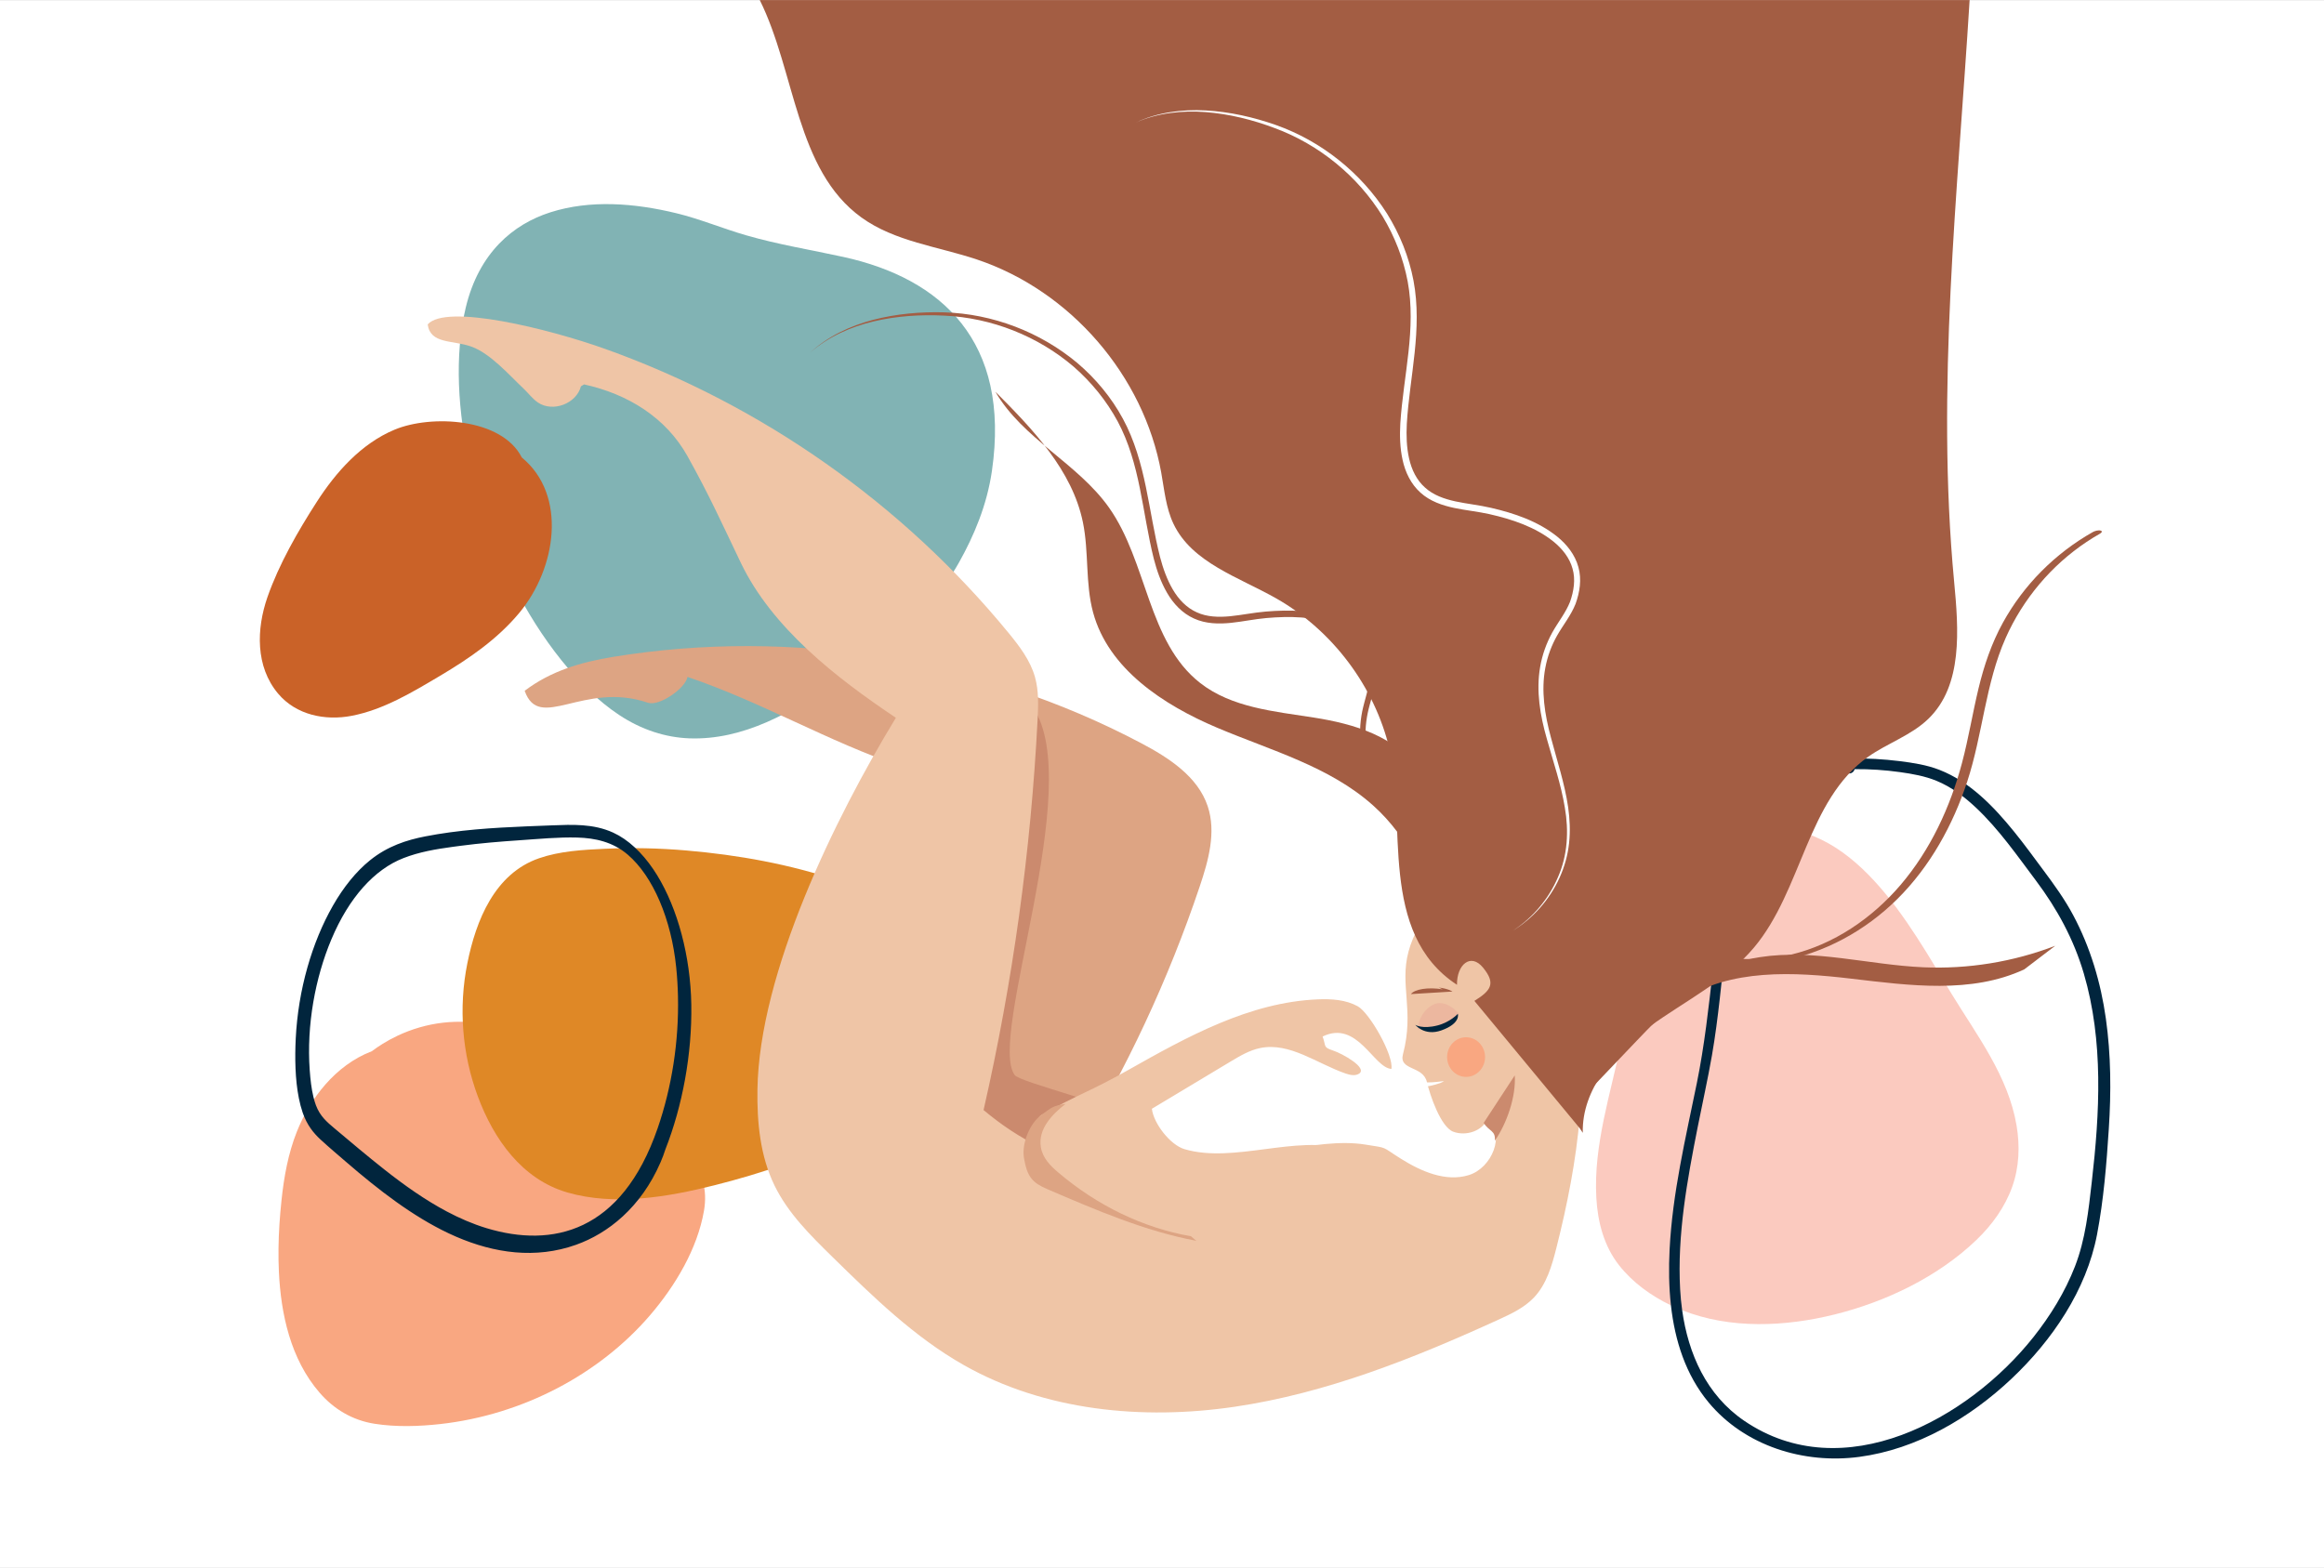 <?xml version="1.0" encoding="utf-8"?>
<!-- Generator: Adobe Illustrator 23.0.6, SVG Export Plug-In . SVG Version: 6.00 Build 0)  -->
<svg version="1.1" id="Layer_1" xmlns="http://www.w3.org/2000/svg" xmlns:xlink="http://www.w3.org/1999/xlink" x="0px" y="0px"
	 viewBox="0 0 1962 1323.88" enable-background="new 0 0 1962 1323.88" xml:space="preserve">
<rect x="0" y="0" width="1962" height="1323.88" fill="#333333" stroke="none"/>
<rect y="0.06" fill="#FFFFFF" width="1962" height="1323.88"/>
<path fill="#F9A781" d="M580.82,974.52c-12.21-14.03-28.91-24.51-44.34-35.47c-37.33-26.54-74.31-61.46-121.6-73.01
	c-27.35-6.68-55.25-2.86-79.29,8.5c-4.35,2.05-8.57,4.36-12.65,6.89c-3.1,1.92-6.12,3.99-9.03,6.17
	c-31.03,11.9-52.29,40.21-63.32,68.02c-7.35,18.51-10.82,38.09-12.91,57.61c-1.44,13.57-2.39,27.25-2.56,40.93
	c-0.05,3.3-0.03,6.62,0.02,9.93c0.06,3.32,0.16,6.64,0.32,9.94c1.68,35.2,9.74,73.51,34.39,101.94
	c11.78,13.61,27.44,23.27,46.53,26.23c18.14,2.82,37.2,2.22,55.41,0.2c69.36-7.75,133.99-41.91,176.71-91.53
	c21.8-25.33,40.27-56.55,45.82-88.51C597.38,1004.68,593.08,988.57,580.82,974.52z"/>
<path fill="#81B3B4" d="M706.64,574.73c14.25-10.18,28.11-21.28,41.89-32.58c1.43-1.17,2.87-2.35,4.29-3.54
	c2.69-2.19,5.36-4.41,8.04-6.62c18.63-15.35,35.43-33.19,49.02-57.52c12.13-21.73,23.32-47.55,27.57-77.04
	C853.23,287.98,794.64,235.14,712.24,217c-27.52-6.05-55.01-10.41-82.59-18.4c-19.51-5.66-38.94-13.78-58.46-18.52
	c-36.05-8.75-73-11.46-106.43-0.85c-31.53,10.01-60.46,34.16-71.56,80.48c-9.68,40.39-6.78,88.7,3.8,134.39
	c0.49,2.17,1.01,4.32,1.55,6.46c1.28,5.15,2.65,10.26,4.12,15.31c15.48,53.46,40.55,103.28,71.22,141.52
	c14.99,18.7,31.32,34.69,48.61,46.17c19.43,12.9,39.64,19.09,59.26,19.86C627.29,625.17,669,601.63,706.64,574.73z"/>
<path fill="#DF8826" d="M603.08,1000.82c39.71-10,80.51-23.54,116.64-43.09c34.23-18.51,65.69-46.24,75.37-85.36
	c7.49-30.27,2.68-64.81-21.04-85.99c-14.9-21.41-40.34-33.91-65.07-42.37c-41.7-14.25-85.94-22.19-129.77-25.92
	c-22.88-1.96-45.85-2.46-68.79-1.41c-18.58,0.87-37.65,1.91-55.36,8.01c-37.49,12.95-53.24,52.54-60.51,88.67
	c-7.54,37.42-4.46,76.65,8.86,112.45c13.38,35.98,37.19,69.95,75.64,81.09C518.8,1018.38,563.8,1010.72,603.08,1000.82z"/>
<path fill="#01253D" stroke="#01253D" stroke-width="5.593" stroke-miterlimit="10" d="M485.4,1048.4
	c26.17-9.32,53.44-30.63,69.68-68.09c1.55-3.58,2.91-7.2,4.09-10.9c14.24-36.27,22.33-79.67,21.66-121.03
	c-0.04-2.6-0.12-5.21-0.25-7.8c-1.93-40.21-13.67-79.05-31.45-105.19c-9.2-13.54-20.51-24.28-32.64-29.82
	c-16.06-7.34-33.4-6.53-50.23-5.88c-28.63,1.12-57.4,1.98-86.09,5.88c-6.87,0.94-13.75,2.05-20.61,3.39
	c-15.46,3.01-31.11,8.04-45.46,19.63c-11.42,9.21-21.84,22.16-30.59,37.47c-17.47,30.53-29.03,70.3-31.04,110.96
	c-0.8,16.04-0.54,34.13,2.57,49.66c0.83,4.18,1.88,8.17,3.15,11.89c3.36,9.72,8.48,16.21,14.35,21.6
	c7.16,6.59,14.49,12.76,21.76,19.03c27.27,23.52,55.58,45.4,85.54,59.57c2.14,1.01,4.28,1.98,6.42,2.91
	C417.99,1055.38,452.1,1060.28,485.4,1048.4z M409.79,1039.65c-11.54-3.51-22.81-8.37-33.88-14.24
	c-18.3-9.71-35.98-22.16-53.16-35.74c-14.18-11.2-28.18-23-42.16-34.78c-6.25-5.27-12.73-10.6-16.49-20.66
	c-0.84-2.26-1.56-4.65-2.16-7.13c-1.82-7.35-2.69-15.47-3.26-23.39c-2.76-38.31,4.67-78.74,18.48-111.57
	c15.1-35.9,37.02-60.27,62.4-70.18c13.79-5.37,27.92-7.73,41.92-9.64c2.27-0.31,4.56-0.62,6.83-0.91c16.7-2.2,33.4-3.59,50.1-4.71
	c16.34-1.1,32.78-2.75,49.07-2.3c15.26,0.43,31.03,3.71,44.38,15.17c22.13,19.01,37.6,56.01,41.77,96.78
	c0.84,8.23,1.35,16.53,1.53,24.83c0.86,38.48-5.21,77.23-17.3,112.35C526.95,1043.31,466.6,1056.91,409.79,1039.65z"/>
<g>
	<path fill="#DDA483" d="M442.94,583.28c22.14-16.78,47.47-24.21,74.89-28.68c151.05-24.62,309.9,1.33,445.27,72.73
		c23.53,12.41,48.1,28.22,56.5,53.46c7.3,21.91,0.61,45.8-6.75,67.69c-26.48,78.73-61.88,154.46-105.32,225.27
		c-9.24,15.06-19.58,30.58-35.37,38.5c-19.42,9.74-43.5,5.65-62.31-5.21c-51.02-29.45-64.7-97.91-57.55-156.38
		c7.15-58.47,29.55-115.01,29.48-173.92c-0.01-7.83-0.72-16.41-6.16-22.06c-3.64-3.78-8.81-5.59-13.78-7.27
		c-63.27-21.43-118.16-54.44-181.44-75.87c-1.75,9.8-23.95,25.03-33.38,21.82C492.46,574.81,455.32,618.47,442.94,583.28"/>
</g>
<g>
	<path fill="#CB8A6E" d="M810.54,931.46c13.4,8.9,26.79,17.8,40.19,26.7c0.75,0.5,1.55,1.01,2.45,1.03
		c0.98,0.02,10.57,19.56,11.33,18.96c6.21-4.87,79.03-28.61,79.49-36.49c0.47-7.88-82.58-27.57-87.31-33.88
		c-23.46-31.28,59.95-243.69,15.64-310.15c-21.59,32.04-64.28,294.98-64.82,333.61"/>
</g>
<path fill="#FBCABF" d="M1702.48,950.5c-7.03-41.9-33.46-76.21-55.04-111.57c-35.41-58.03-83.39-149.45-164.95-139.28
	c-1.9,0.25-3.8,0.53-5.67,0.86c-3.35,0.6-6.67,1.34-9.95,2.22c-4.84,1.28-9.58,2.84-14.27,4.64c-0.9,0.34-1.47,0.97-1.76,1.69
	c-27.81,8.68-46.85,33.16-57.95,61.05c-14.06,35.34-16.57,73.18-24.16,110.07c-8.89,43.16-23.55,86.57-21.05,131.2
	c1.13,20.34,6.39,40.67,19.16,56.91c11.47,14.6,27.07,25.89,43.84,33.9c2.94,1.4,5.91,2.7,8.91,3.91c0.18,0.07,0.37,0.15,0.55,0.22
	c40.63,16.13,87.22,13.92,128.99,3.5c43.2-10.77,86.93-31.74,119.3-62.73c13.2-12.65,24.19-27.72,30.36-45.03
	C1704.69,985.49,1705.37,967.74,1702.48,950.5z"/>
<path fill="#01253D" d="M1777.85,860.08c-4.27-30.38-13.09-60.14-27.55-87.26c-7.19-13.5-16.02-25.71-25.13-37.94
	c-8.21-11.03-16.29-22.18-24.96-32.86c-17.12-21.07-37.07-41.92-62.87-51.98c-10.72-4.19-22.32-5.96-33.69-7.38
	c-13.49-1.67-27.17-2.46-40.77-2.2c-3.4,0.07-6.92,0.11-10.38,0.36c-19.46-5-39.52,3.5-54.81,17.09
	c-14.09,12.49-24.19,27.81-30.83,44.83c-2.54,6.5-4.58,13.23-6.14,20.16c-14.22,63.09-15.26,128.23-28.18,191.58
	c-9.49,46.57-20.62,93.01-23.01,140.64c-0.77,15.49-0.63,31.41,1.13,47.08c3.33,29.71,12.39,58.57,31.81,81.97
	c30.6,36.87,80.55,52.18,127.13,45.98c48.52-6.46,93.24-32.69,128.46-65.86c34.38-32.39,63.39-74.93,72.35-121.99
	c5.55-29.17,8.02-59.55,9.92-89.15C1782.35,922.11,1782.2,890.91,1777.85,860.08z M1765.94,998.08
	c-2.79,24.31-5.31,48.37-14.22,71.33c-8.33,21.42-20.65,41.43-34.88,59.41c-55.04,69.51-160.73,127.82-244.35,70.81
	c-31.86-21.72-47.2-56.55-52.35-93.32c-0.82-5.85-1.38-11.76-1.71-17.66c-2.54-45.93,5.93-91.99,14.79-136.86
	c3.99-20.24,8.54-40.38,12.07-60.69c5.55-31.94,8.19-64.27,11.9-96.44c2-17.26,4.24-34.53,7.54-51.59
	c2.67-13.78,5.29-28.4,11.39-41.16c0.22-0.47,0.45-0.95,0.7-1.41c10.07-20.27,28.53-40.62,50.1-48.35c1.09-0.39,2.19-0.74,3.28-1.06
	c0.61,0.6,1.51,0.91,2.59,0.57c4.57-1.41,9.75-0.92,14.47-1.18c1.65-0.1,3.29-0.21,4.94-0.32c2.42,0.57,4.82,1.38,7.17,2.47
	c3.02,1.39,5.81-0.72,6.35-3.18c0.17,0,0.33-0.01,0.49-0.01c12.64-0.1,25.32,0.76,37.83,2.51c10.38,1.45,21.02,3.33,30.76,7.32
	c12.61,5.16,23.74,13.59,33.58,22.88c19.27,18.22,34.48,40.15,50.34,61.27c18.03,24,32.02,49.71,40.51,78.61
	C1775.98,879.05,1772.66,939.76,1765.94,998.08z"/>
<g>
	<path fill="#EFC5A6" d="M490.45,326.17c-3.78,14.64-23.72,22.2-36.25,13.73c-4.69-3.17-8.07-7.88-12.18-11.77
		c-12.33-11.66-28.07-29.73-44.04-35.46s-34.61-1.93-36.91-18.74c15.41-17.75,101.81,3.54,149.86,20.69
		c132.3,47.23,251.34,131.03,340.42,239.65c9.25,11.29,18.39,23.22,22.38,37.26c3.33,11.7,2.85,24.11,2.23,36.26
		c-5.65,110.87-20.93,221.26-45.6,329.5c62.8,52.49,116.07,51.77,179.17,47.14c41.62-3.05,101.78-24.66,142.98-18.02
		c20.05,3.24,13.01,1.21,30.22,12s37.98,19.81,57.38,13.77c19.39-6.04,31.12-34.18,15.79-47.51c-4.48,10.44-18.24,14.85-28.91,10.94
		s-19.78-30.91-22.35-41.98c-3.27-14.07-23.88-9.48-20.2-23.46c9.77-37.14-3.07-58.14,4.73-86.88c7.79-28.73,31.76-55.35,61.52-56.2
		c41.11-1.17,67.74,43.59,76.69,83.74c16.34,73.32,4.99,150.05-13.43,222.88c-3.8,15.03-8.27,30.65-18.95,41.88
		c-8.14,8.56-19.13,13.74-29.87,18.65c-71.42,32.62-145.23,62.16-222.91,73.59c-77.68,11.42-160.24,3.48-228.56-35.22
		c-41.73-23.64-76.51-57.61-110.76-91.18c-18.6-18.22-37.55-36.94-48.97-60.33c-12.17-24.92-14.89-53.41-14.47-81.14
		c1.51-98.8,65.43-229.53,116.89-313.88c-50.61-33.85-104.67-76.05-130.97-130.97c-16.23-33.89-26.66-57.1-44.96-89.92
		c-18.3-32.82-50.61-52.57-87.31-60.6"/>
</g>
<g>
	<path fill="#EFC5A6" d="M1018.23,1041.17c-53.98-19.38-107.51-39.99-160.56-61.8c-5.39-2.21,8.73-5.88,9.44-11.66
		c0.51-4.16,8.08-24,11.73-26.06c32.46-18.35,40.9-19.67,73.37-38.02c50.15-28.35,102.76-57.42,160.32-59.81
		c11.52-0.48,23.54,0.26,33.65,5.8c10.11,5.54,30.55,41.59,28.48,52.93c-15.08-0.92-28.67-41.7-58.07-27.36
		c3.04,8.24,0.2,9.01,8.55,11.73c8.35,2.72,29.59,14.74,22.28,19.6c-3.29,2.18-7.67,1.2-11.4-0.08
		c-24.12-8.32-47.14-26.64-72.14-21.51c-9,1.85-17.08,6.66-24.96,11.39c-22.16,13.3-44.31,26.6-66.47,39.89
		c1.5,12.5,15.51,30.56,27.58,34.11c41.59,12.23,93.94-12.23,135.53,0"/>
</g>
<g>
	<path fill="#DDA483" d="M1010.01,1047.71c-43.15-8.11-84.61-25.91-125.77-43.62c-12.55-5.4-16.93-10.12-19.72-25.95
		c-2.27-12.84,5.07-29.72,14.33-36.49s10.01-7.9,20.73-9.57c-10.98,8.54-23.47,21.11-20.84,36.62c1.55,9.18,8.11,15.7,14.42,21.08
		c33.27,28.33,72.05,47.01,112.26,54.07"/>
</g>
<g>
	<path fill="#CB8A6E" d="M1252.57,948.12c8.75-13.37,17.5-26.74,26.25-40.11c1.12,17.92-6.6,40.4-16.84,55.15
		C1262.78,954.37,1257.24,955.61,1252.57,948.12"/>
</g>
<g>
	<path fill="#A35D43" d="M1211,787.93c-2.25-40.9-21.34-80.61-51.87-107.92c-36.75-32.88-86.27-46.37-131.68-65.6
		c-45.41-19.23-91.67-49.62-104.6-97.21c-6.7-24.67-3.47-51.05-8.6-76.1c-9-44.03-42.19-78.5-73.91-110.34
		c22.96,39.7,69.38,60.36,95.88,97.79c32.53,45.94,32.65,113.44,76.98,148.12c26.7,20.89,62.64,23.98,96.13,29.24
		c33.49,5.26,69.92,15.82,87.76,44.65c14.18,22.92,13.03,51.78,11.41,78.69"/>
</g>
<path fill="#CA6228" d="M371.53,570.61c24.69-14.65,48.49-30.99,66.95-53.22c31.3-37.72,40.57-99.42,2.03-131.14
	c-16.88-33.29-76.42-36.4-107.46-23.42c-28.16,11.77-49.56,35.97-65.67,61.02c-15.93,24.75-31.91,52.59-41.6,80.36
	c-9.32,26.84-10.22,58.56,8.97,81.41c15.2,18.08,39.6,23.11,62.14,18.79C323.84,599.23,348.25,584.42,371.53,570.61z"/>
<g>
	<path fill="#A35D43" d="M641.42,0.06c30.22,60.82,30.33,143.45,85.77,183.53c28.19,20.38,64.55,24.47,97.55,35.51
		c78.91,26.4,140.87,98.04,155.61,179.94c2.63,14.62,3.95,29.77,10.31,43.19c15.64,32.97,55.16,45.06,86.88,63.1
		c47.38,26.94,82.81,74.08,95.53,127.07c14.65,61.04-9.96,155.38,56.97,199.14c-0.32-16.86,11.57-27.46,22.15-14.33
		c10.59,13.13,6.86,18.99-7.46,27.9c29.64,35.83,59.27,71.65,88.91,107.48l2.6,3.93c-0.92-36.89,26.82-68.28,56.7-89.92
		c29.89-21.64,64.21-38.34,87.91-66.61c40.6-48.42,44.67-124.39,96.22-160.92c16.38-11.61,36.38-18.07,50.82-32.02
		c29.41-28.4,25.66-75.54,21.82-116.25c-15.36-163.15,3.01-326.89,13.11-490.73H641.42z"/>
</g>
<g>
	<g>
		<path fill="#A35D43" d="M683.94,297.75c14.87-13.7,33.7-22.61,53.22-27.71c19.6-5.09,39.96-6.88,60.2-6.31
			c40.61,1.26,80.67,16.49,112.02,42.64c15.55,13.2,28.85,29.17,38.6,47.18c9.8,18.06,15.35,37.98,19.44,57.76
			c4.13,19.81,7.03,39.79,11.95,59.1c2.52,9.57,5.83,18.95,10.74,27.31c4.86,8.34,11.68,15.53,20.28,19.31
			c8.53,3.95,18.45,4.24,28.2,3.29c9.78-0.96,19.74-3.08,29.97-3.93c20.23-1.66,41.24-1.36,60.84,6.16
			c9.65,3.78,18.93,9.95,24.78,19.04c5.98,9.05,7.58,20.02,7.18,30.44c-0.79,10.62-4.61,20.21-6.63,29.79
			c-2.03,9.59-2.5,19.53-1.26,29.27c2.4,19.64,11.56,37.84,22.4,54.59c10.75,16.93,22.79,33.29,31.73,51.58
			c4.42,9.14,8,18.76,10.02,28.75c2.06,9.98,2.42,20.28,1.22,30.35c-2.36,20.16,34.17-52.41,20.99-37.17
			c12.83-15.54-24.25,56.94-22.39,37.02c2.14-20.01-3.12-40.06-12.37-57.7c-9.07-17.84-21.2-33.96-32.27-50.86
			c-11.15-16.76-20.94-35.4-23.73-55.99c-1.43-10.22-1.08-20.7,0.93-30.84c2.09-10.12,5.77-19.55,6.39-29.14
			c0.29-9.6-1.22-19.42-6.49-27.3c-5.14-7.92-13.42-13.47-22.42-16.95c-18.25-6.96-38.75-7.29-58.4-5.56
			c-9.86,0.85-19.66,2.99-29.93,4.06c-10.15,1.01-21.17,0.89-31.11-3.66c-9.95-4.43-17.58-12.69-22.76-21.7
			c-5.26-9.06-8.65-18.9-11.21-28.79c-4.94-19.79-7.74-39.78-11.75-59.42c-3.97-19.61-9.31-38.98-18.7-56.47
			c-9.43-17.44-22.11-33.09-37.08-46.17c-30.2-25.9-69.32-41.38-109.27-43.2c-19.97-1.03-40.21,0.28-59.74,4.87
			C718.03,276.01,699.13,284.4,683.94,297.75z"/>
	</g>
</g>
<g>
	<path fill="#A35D43" d="M1735.08,798.59c-35.45,13.62-73.72,19.84-111.66,18.13c-46.05-2.07-92.06-15.62-137.61-8.55
		c-66.92,10.38-119.77,63.71-153.48,122.44c16.47-17.27,32.93-34.54,49.4-51.81c11.76-12.34,23.66-24.79,37.92-34.14
		c41.23-27.04,94.66-24.04,143.63-18.27c48.97,5.77,100.97,12.89,145.68-7.89"/>
</g>
<g>
	<g>
		<path fill="#A35D43" d="M1387.62,820.55c16.78-8.6,36.21-8.37,54.82-7.6c20,0.83,39.89,2.13,59.74-1.32
			c37.72-6.55,72.75-25.81,99.8-52.72c27.51-27.37,46.75-62.28,58.81-98.96c13.09-39.8,15.35-82.75,32.46-121.27
			c14.56-32.77,38.53-61.3,68.39-81.16c3.53-2.35,7.15-4.59,10.84-6.68c0.98-0.56,3.15-2.01,1.12-2.77
			c-1.87-0.7-5.13,0.24-6.77,1.17c-31.78,17.97-58.32,44.55-75.94,76.56c-9.58,17.4-15.89,36.11-20.53,55.37
			c-5.04,20.91-8.44,42.2-13.97,63c-9.93,37.38-26.68,73.52-51.92,103.08c-24.02,28.13-56.25,50.11-92.19,58.73
			c-8.35,2-17.51,3.27-26.38,3.66c-9.86,0.43-19.73-0.08-29.57-0.54c-20.03-0.95-40.61-1.88-60.03,4.09
			c-4.93,1.52-9.73,3.41-14.33,5.76c-1.03,0.53-3.11,2.02-1.11,2.77C1382.78,822.44,1385.9,821.43,1387.62,820.55L1387.62,820.55z"
			/>
	</g>
</g>
<g>
	<g>
		<path fill="#FFFFFF" d="M958.8,103.45c18.34-8.52,38.98-11.28,59.12-10.2c20.22,1.12,40.16,5.61,59.26,12.31
			c38.3,13.56,71.83,40.26,93.73,74.7c10.8,17.3,18.6,36.57,22.42,56.69c3.83,20.19,3.07,40.85,0.95,60.94
			c-2.09,20.13-5.41,40.04-6.6,59.93c-0.51,9.88-0.21,19.82,1.92,29.29c2.09,9.43,6.4,18.35,13.44,24.56
			c6.93,6.36,16.28,9.65,25.86,11.72c9.61,2.06,19.74,3.07,29.74,5.38c19.78,4.58,39.7,11.25,56.08,24.38
			c8.04,6.54,15.01,15.24,17.81,25.67c2.94,10.45,1.13,21.38-2.42,31.18c-3.98,9.87-10.54,17.85-15.38,26.36
			c-4.85,8.51-8.32,17.84-10.11,27.5c-3.69,19.44-0.5,39.57,4.72,58.82c5.09,19.39,11.58,38.65,14.53,58.79
			c1.43,10.05,1.91,20.31,0.8,30.44c-1.07,10.13-3.87,20.05-8.07,29.28c-8.38,18.49-22.4,34.26-39.6,44.76
			c16.95-10.9,30.47-26.92,38.31-45.33c8.13-18.41,9.22-39.11,5.78-58.72c-3.21-19.75-9.86-38.8-15.26-58.27
			c-5.52-19.36-9.17-40.09-5.57-60.56c1.75-10.17,5.27-20.04,10.27-29.09c5.07-9,11.44-16.87,14.95-25.82
			c3.2-9.06,4.74-18.88,2.12-27.98c-2.49-9.11-8.68-16.91-16.2-22.97c-15.27-12.19-34.69-18.74-53.94-23.07
			c-9.66-2.19-19.64-3.13-29.75-5.24c-9.97-2.12-20.44-5.59-28.52-12.95c-8.13-7.25-12.89-17.44-15.08-27.6
			c-2.26-10.23-2.49-20.63-1.92-30.84c1.32-20.35,4.73-40.24,6.88-60.17c2.19-19.88,2.99-39.96-0.63-59.49
			c-3.67-19.48-10.99-38.25-21.27-55.26c-20.89-33.86-53.44-60.51-90.94-74.4c-18.71-7.06-38.39-11.97-58.39-13.54
			C997.89,93.11,977.33,95.35,958.8,103.45z"/>
	</g>
</g>
<ellipse fill="#F9A781" cx="1237.72" cy="892.55" rx="16.02" ry="16.73"/>
<g>
	<path fill="#A35D43" d="M1214.62,833.86l3.3,1.48c-12.61-2.03-23.68-0.05-26.78,4.03l35.1-2.15
		C1226.24,837.22,1222.38,834.63,1214.62,833.86z"/>
</g>
<g>
	<path fill="#ECB79F" d="M1231.63,855.9c-14.26,18.27-34.78,13.04-34.78,13.04s0.47-13.12,11.95-20.05
		C1220.27,841.96,1231.63,855.9,1231.63,855.9z"/>
</g>
<path fill="#01253D" d="M1230.75,856.06c0,0-6.41,7.02-17.2,9.79c-12.86,3.3-18.71-0.51-18.71-0.51s7.66,9.74,21.91,4.72
	C1233.46,864.16,1230.75,856.06,1230.75,856.06z"/>
<g>
	<path fill="#FFFFFF" d="M1191.91,911.57c4.25,1.73,8.88,2.35,13.46,2.37c4.59,0.02,9.15-0.55,13.71-1.11
		c-2.1,1.48-4.62,2.19-7.1,2.88c-3.63,1.01-7.38,2.03-11.12,1.56c-2.13-0.27-4.17-1.01-6.19-1.76c-0.49-0.18-0.99-0.36-1.39-0.69
		c-0.9-0.73-1.16-1.98-1.35-3.12"/>
</g>
</svg>
